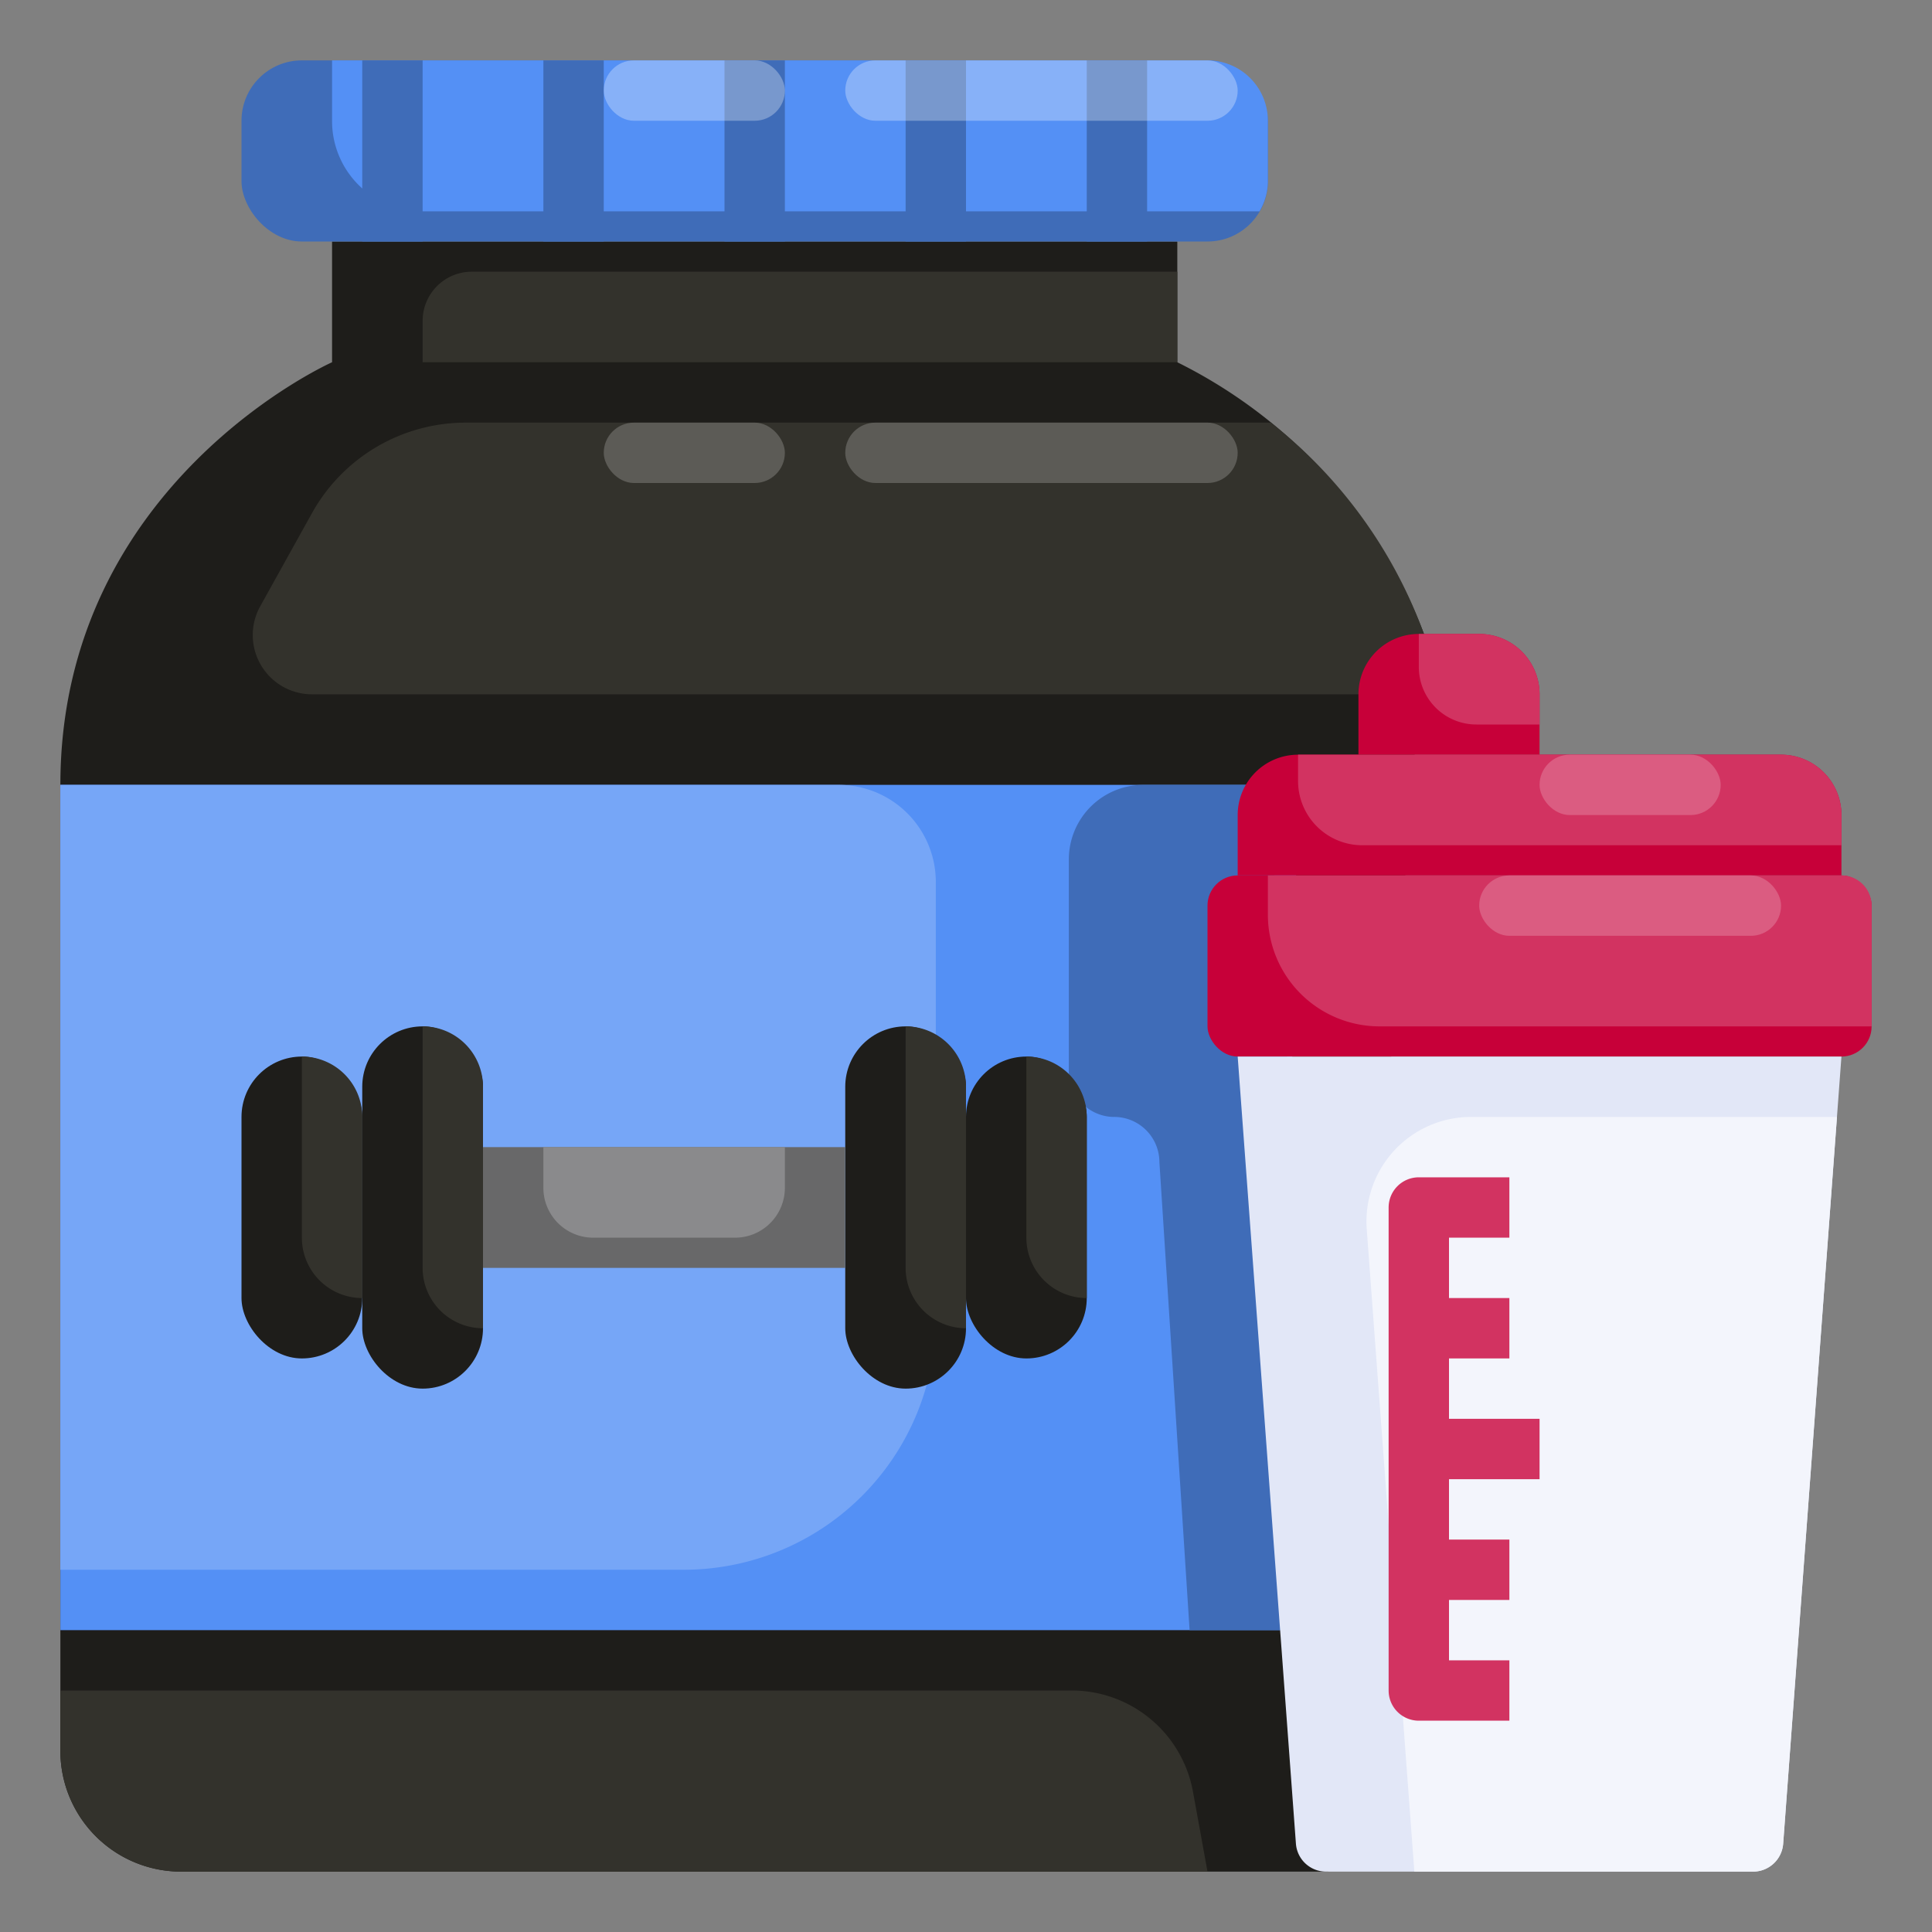 <svg height="512" viewBox="0 0 64 64" width="512" xmlns="http://www.w3.org/2000/svg"><rect x="0" y="0" width="64" height="64" fill="#808080" stroke="none"/><g id="Artboard_20" data-name="Artboard 20"><path d="m44 62h-38a4 4 0 0 1 -4-4v-32c0-10 9-14 9-14v-4h28v4a16.666 16.666 0 0 1 8.171 9z" fill="#1e1d1a"/><path d="m10.334 17-1.714 3.084a1.963 1.963 0 0 0 1.715 2.916h36.682l.154-2a15.773 15.773 0 0 0 -5.071-7h-26.67a5.829 5.829 0 0 0 -5.096 3z" fill="#33322c"/><path d="m42.407 54h-40.407v-28h41z" fill="#5490f5"/><path d="m2 26h25.783a3.217 3.217 0 0 1 3.217 3.217v14.435a8.348 8.348 0 0 1 -8.348 8.348h-20.652a0 0 0 0 1 0 0v-26a0 0 0 0 1 0 0z" fill="#76a6f7"/><path d="m35.407 28.467v6.975a1.513 1.513 0 0 0 1.461 1.558 1.5 1.5 0 0 1 1.539 1.5l1 15.5h4.593l-2-28h-4.125a2.468 2.468 0 0 0 -2.468 2.467z" fill="#3f6cb8"/><rect fill="#c70039" height="6" rx="1" width="22" x="40" y="29"/><path d="m41 29v-2a2 2 0 0 1 2-2h16a2 2 0 0 1 2 2v2z" fill="#c70039"/><path d="m51 25v-2a2 2 0 0 0 -2-2h-2a2 2 0 0 0 -2 2v2z" fill="#c70039"/><rect fill="#1e1d1a" height="12" rx="2" transform="matrix(-1 0 0 -1 60 80)" width="4" x="28" y="34"/><rect fill="#1e1d1a" height="10" rx="2" width="4" x="32" y="35"/><path d="m16 38h12v4h-12z" fill="#686869"/><path d="m61 29h-19v1.3a3.7 3.7 0 0 0 3.7 3.7h16.3v-4a1 1 0 0 0 -1-1z" fill="#d23361"/><path d="m45.128 28h15.872v-1a2 2 0 0 0 -2-2h-16v.872a2.128 2.128 0 0 0 2.128 2.128z" fill="#d23361"/><rect fill="#db5c81" height="2" rx="1" width="10" x="49" y="29"/><rect fill="#db5c81" height="2" rx="1" width="6" x="51" y="25"/><path d="m48.906 24h2.094v-1a2 2 0 0 0 -2-2h-2v1.094a1.906 1.906 0 0 0 1.906 1.906z" fill="#d23361"/><path d="m15.63 9h23.37a0 0 0 0 1 0 0v3a0 0 0 0 1 0 0h-25a0 0 0 0 1 0 0v-1.37a1.63 1.63 0 0 1 1.63-1.63z" fill="#33322c"/><path d="m39.519 59.354a4.085 4.085 0 0 0 -4.019-3.354h-33.5v2a4 4 0 0 0 4 4h34z" fill="#33322c"/><path d="m61 35-1.931 26.074a1 1 0 0 1 -1 .926h-14.14a1 1 0 0 1 -1-.926l-1.929-26.074z" fill="#e2e7f7"/><path d="m48.729 37a3.464 3.464 0 0 0 -3.454 3.719l1.577 21.281h11.219a1 1 0 0 0 1-.926l1.781-24.074z" fill="#f3f5fc"/><path d="m51 49v-2h-3v-2h2v-2h-2v-2h2v-2h-3a1 1 0 0 0 -1 1v16a1 1 0 0 0 1 1h3v-2h-2v-2h2v-2h-2v-2z" fill="#d23361"/><path d="m30 34v8a2 2 0 0 0 2 2v-8a2 2 0 0 0 -2-2z" fill="#33322c"/><path d="m34 35v6a2 2 0 0 0 2 2v-6a2 2 0 0 0 -2-2z" fill="#33322c"/><rect fill="#1e1d1a" height="12" rx="2" transform="matrix(-1 0 0 -1 28 80)" width="4" x="12" y="34"/><path d="m14 34v8a2 2 0 0 0 2 2v-8a2 2 0 0 0 -2-2z" fill="#33322c"/><rect fill="#1e1d1a" height="10" rx="2" width="4" x="8" y="35"/><path d="m10 35v6a2 2 0 0 0 2 2v-6a2 2 0 0 0 -2-2z" fill="#33322c"/><path d="m18 38h8a0 0 0 0 1 0 0v1.348a1.652 1.652 0 0 1 -1.652 1.652h-4.7a1.652 1.652 0 0 1 -1.648-1.652v-1.348a0 0 0 0 1 0 0z" fill="#8a8a8c"/><rect fill="#3f6cb8" height="6" rx="2" width="34" x="8" y="2"/><path d="m13.989 7h27.734a1.987 1.987 0 0 0 .277-1v-2a2 2 0 0 0 -2-2h-29v2.011a2.989 2.989 0 0 0 2.989 2.989z" fill="#5490f5"/><g fill="#3f6cb8"><path d="m12 2h2v6h-2z"/><path d="m18 2h2v6h-2z"/><path d="m24 2h2v6h-2z"/><path d="m30 2h2v6h-2z"/><path d="m36 2h2v6h-2z"/></g><rect fill="#fff" height="2" opacity=".3" rx="1" width="13" x="28" y="2"/><rect fill="#fff" height="2" opacity=".3" rx="1" width="6" x="20" y="2"/><rect fill="#5c5b56" height="2" rx="1" width="13" x="28" y="14"/><rect fill="#5c5b56" height="2" rx="1" width="6" x="20" y="14"/></g></svg>